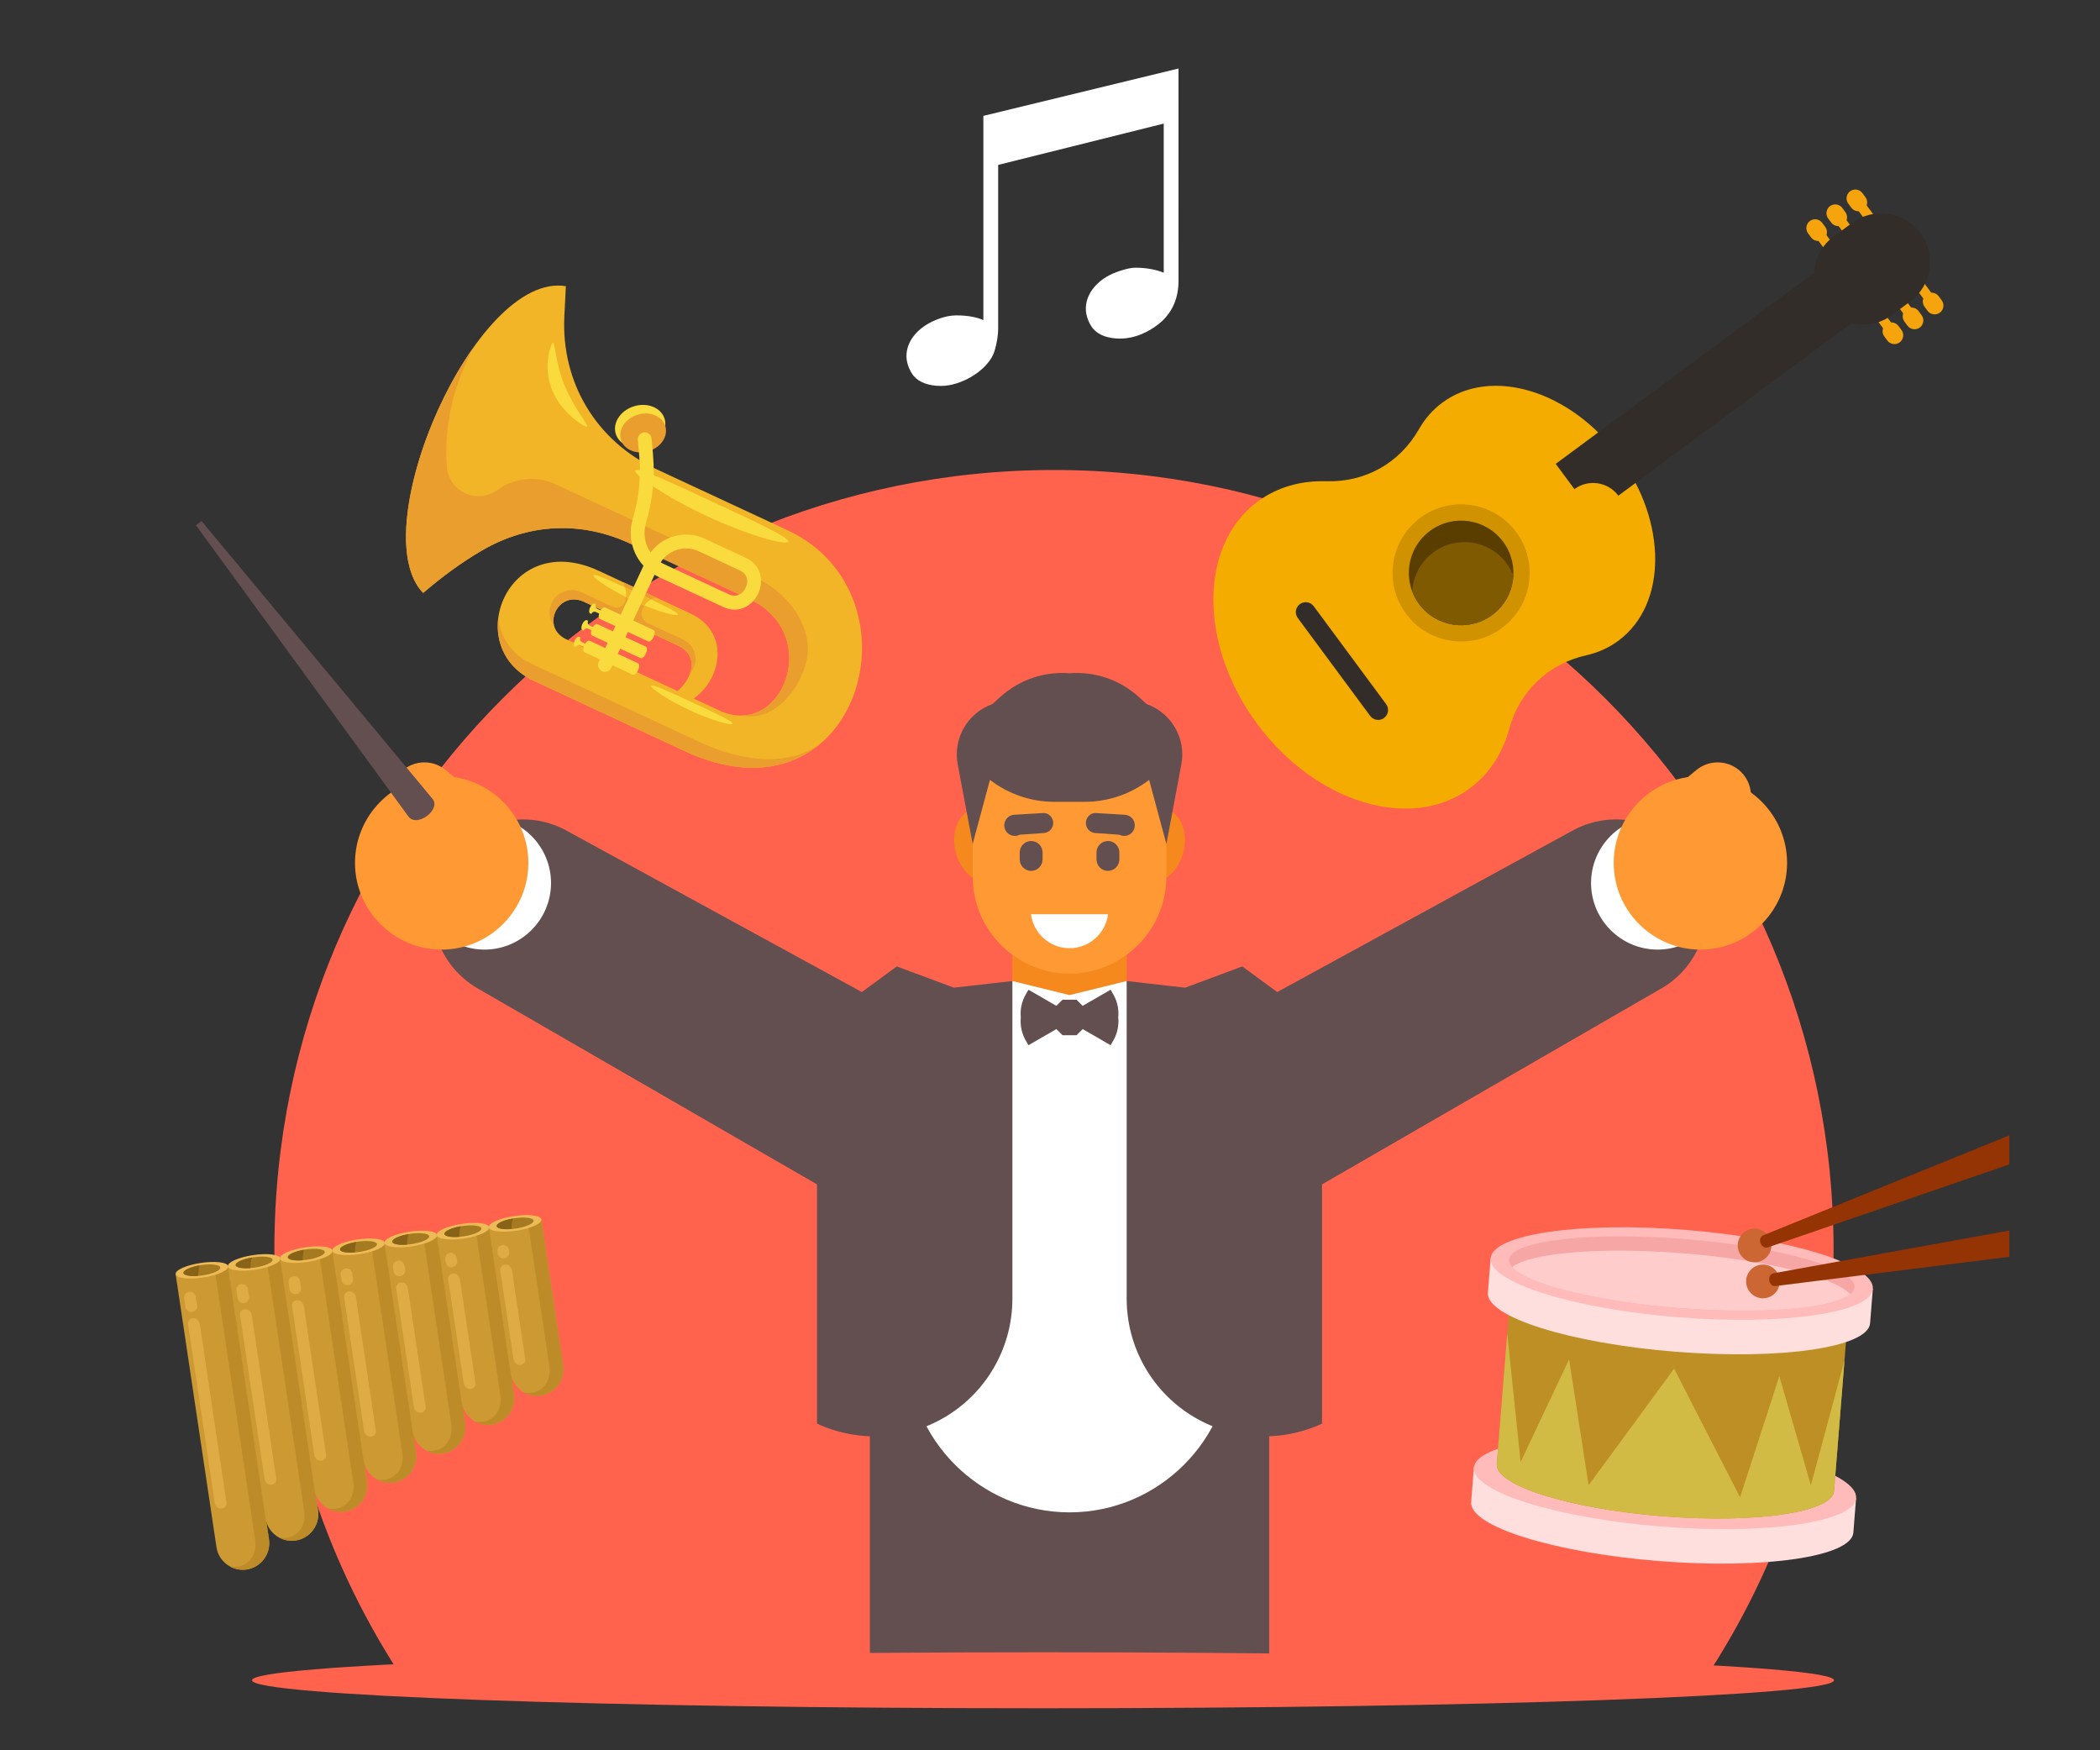 <svg height="250" viewBox="0 0 300 250" width="300" xmlns="http://www.w3.org/2000/svg" xmlns:xlink="http://www.w3.org/1999/xlink"><rect x="0" y="0" width="300" height="250" fill="#333333" stroke="none"/><clipPath id="a"><path clip-rule="evenodd" d="m15.749 238.007h271.301v-228.91h-271.301z"/></clipPath><g clip-path="url(#a)"><g fill-rule="evenodd"><path d="m150.569 67.132c61.51 0 111.373 49.863 111.373 111.372 0 41.643-22.86 77.942-56.71 97.049h-109.326c-33.85-19.108-56.709-55.407-56.709-97.049 0-61.509 49.863-111.372 111.372-111.372z" fill="#ff634d"/><path d="m25.092 181.994 7.502-1.122 5.831 38.995c.309 2.063-1.127 4.004-3.19 4.312-2.063.308-4.003-1.127-4.312-3.19z" fill="#c93"/><path d="m30.651 181.163 1.943-.291 5.831 38.995c.309 2.063-1.127 4.004-3.19 4.312-.852.127-1.684-.043-2.387-.432 2.388.432 3.952-1.464 3.61-3.75z" fill="#bd8b28"/><path d="m28.687 180.389c2.072-.31 3.821-.093 3.907.483.086.577-1.523 1.295-3.595 1.605-2.072.31-3.821.093-3.907-.483-.086-.577 1.523-1.295 3.595-1.605z" fill="#edbb56"/><path d="m28.733 180.7c1.456-.218 2.686-.066 2.747.34.061.405-1.071.911-2.527 1.128-1.456.218-2.686.066-2.747-.34-.061-.405 1.071-.911 2.527-1.128z" fill="#a67a21"/><path d="m28.307 182.242c-1.158.091-2.049-.07-2.1-.414-.058-.386.966-.863 2.323-1.095-.137.482-.213.989-.222 1.509z" fill="#876217"/><path d="m27.574 188.279 0-0c.456-.068.894.363.963.823l3.817 25.528c.069.46-.257.782-.713.85l-0.0 0c-.456.068-.894-.363-.963-.823l-3.817-25.528c-.069-.46.257-.782.713-.85z" fill="#deab45"/><path d="m27.012 184.522 0-0c.454-.057.88.266.947.718l.184 1.228c.068.452-.248.869-.701.926l-0.0 0c-.453.057-.88-.266-.947-.718l-.184-1.228c-.068-.452.248-.869.701-.926z" fill="#deab45"/><path d="m32.55 180.879c2.501-.374 5.001-.748 7.502-1.122 1.266 8.466 4.113 27.504 5.378 35.97.308 2.063-1.127 4.003-3.19 4.312-2.063.309-4.003-1.127-4.312-3.19-1.266-8.466-4.113-27.504-5.378-35.97z" fill="#c93"/><path d="m38.109 180.048c.648-.097 1.295-.194 1.943-.291 1.266 8.466 4.113 27.504 5.378 35.97.308 2.063-1.127 4.003-3.19 4.312-.852.127-1.683-.043-2.387-.432 2.388.432 3.952-1.464 3.611-3.75-1.258-8.412-4.097-27.397-5.354-35.809z" fill="#bd8b28"/><path d="m36.145 179.274c2.072-.31 3.821-.093 3.907.483.086.577-1.523 1.295-3.595 1.605-2.072.31-3.821.093-3.907-.483-.086-.577 1.523-1.295 3.595-1.605z" fill="#edbb56"/><path d="m36.191 179.584c1.456-.218 2.686-.066 2.747.34.061.405-1.071.911-2.527 1.128-1.456.218-2.686.066-2.747-.34-.061-.405 1.071-.911 2.527-1.128z" fill="#a67a21"/><path d="m35.764 181.127c-1.157.091-2.049-.07-2.1-.414-.058-.386.966-.863 2.322-1.095-.137.482-.213.989-.222 1.509z" fill="#876217"/><path d="m35.007 187.003c.46-.017.894.363.963.823.639 4.271 2.858 19.115 3.497 23.386.069.46-.253.832-.713.849-.46.017-.894-.363-.963-.823-.639-4.271-2.858-19.115-3.497-23.386-.069-.46.253-.832.713-.85z" fill="#deab45"/><path d="m34.47 183.407c.453-.059.88.266.948.718.053.356.106.711.16 1.067.068.452-.248.867-.702.926-.453.059-.88-.266-.948-.718-.053-.356-.106-.711-.16-1.067-.068-.452.248-.867.702-.926z" fill="#deab45"/><path d="m40.007 179.764c2.501-.374 5.001-.748 7.502-1.122 1.115 7.457 3.811 25.487 4.926 32.944.308 2.063-1.127 4.004-3.19 4.312-2.063.308-4.003-1.127-4.312-3.19-1.115-7.457-3.811-25.487-4.926-32.944z" fill="#c93"/><path d="m45.566 178.933c.648-.097 1.295-.194 1.943-.291 1.115 7.457 3.811 25.487 4.926 32.944.308 2.063-1.127 4.004-3.19 4.312-.852.127-1.683-.043-2.387-.432 2.388.432 3.952-1.464 3.611-3.75-1.107-7.403-3.795-25.379-4.902-32.783z" fill="#bd8b28"/><path d="m43.602 178.159c2.072-.31 3.821-.093 3.907.483.086.577-1.523 1.295-3.595 1.605-2.072.31-3.821.093-3.907-.483-.086-.577 1.523-1.295 3.595-1.605z" fill="#edbb56"/><path d="m43.649 178.469c1.456-.218 2.686-.066 2.747.34.061.405-1.071.911-2.527 1.128-1.456.218-2.686.066-2.747-.34-.061-.405 1.071-.911 2.527-1.128z" fill="#a67a21"/><path d="m43.222 180.012c-1.158.091-2.049-.07-2.101-.414-.058-.386.966-.863 2.323-1.095-.137.482-.213.989-.222 1.509z" fill="#876217"/><path d="m42.441 185.727c0-0.0 0-0.0 0-0.0.459-.028.894.363.963.823.532 3.557 2.645 17.686 3.176 21.242.069.46-.254.822-.713.85 0 0 0 0-0.0 0-.459.028-.894-.363-.963-.823-.532-3.557-2.645-17.686-3.176-21.243-.069-.46.254-.822.713-.85z" fill="#deab45"/><path d="m41.927 182.292c0-0.0 0-0.0 0-0.0.453-.061.88.266.947.718.045.302.09.604.135.906.068.452-.249.865-.701.926 0 0 0 0-0.0 0-.453.061-.88-.266-.947-.718-.045-.302-.09-.604-.135-.906-.068-.452.248-.865.701-.926z" fill="#deab45"/><path d="m47.465 178.649c2.501-.374 5.001-.748 7.502-1.122.964 6.448 3.509 23.469 4.473 29.917.309 2.063-1.127 4.004-3.19 4.312-2.063.308-4.003-1.127-4.312-3.19-.964-6.448-3.509-23.469-4.473-29.917z" fill="#c93"/><path d="m53.024 177.818c.648-.097 1.295-.194 1.943-.291.964 6.448 3.509 23.469 4.473 29.917.309 2.063-1.127 4.004-3.19 4.312-.852.127-1.683-.043-2.387-.432 2.388.432 3.952-1.464 3.611-3.75-.956-6.395-3.493-23.362-4.45-29.757z" fill="#bd8b28"/><path d="m51.06 177.044c2.072-.31 3.821-.093 3.907.483.086.577-1.523 1.295-3.595 1.605-2.072.31-3.821.093-3.907-.483-.086-.577 1.523-1.295 3.595-1.605z" fill="#edbb56"/><path d="m51.106 177.354c1.456-.218 2.686-.066 2.747.34.061.405-1.071.911-2.527 1.128-1.456.218-2.686.066-2.747-.34-.061-.405 1.071-.911 2.527-1.128z" fill="#a67a21"/><path d="m50.68 178.896c-1.158.091-2.049-.07-2.101-.414-.058-.386.966-.863 2.322-1.095-.137.482-.213.989-.222 1.509z" fill="#876217"/><path d="m49.875 184.45c.458-.038.894.363.963.823.425 2.842 2.431 16.257 2.856 19.099.069.46-.255.812-.713.85-.458.038-.894-.363-.963-.823-.425-2.842-2.431-16.257-2.856-19.099-.069-.46.255-.812.713-.85z" fill="#deab45"/><path d="m49.385 181.177c.453-.062.88.266.947.718.037.248.074.497.111.745.068.452-.249.864-.702.926-.453.062-.88-.266-.948-.718-.037-.248-.074-.496-.111-.745-.068-.452.249-.864.702-.926z" fill="#deab45"/><path d="m54.923 177.534c2.501-.374 5.001-.748 7.502-1.122.813 5.44 3.208 21.452 4.021 26.891.309 2.063-1.127 4.004-3.19 4.312-2.063.309-4.004-1.127-4.312-3.19-.813-5.439-3.208-21.452-4.021-26.891z" fill="#c93"/><path d="m60.482 176.703c.648-.097 1.296-.194 1.943-.291.813 5.44 3.208 21.452 4.021 26.891.309 2.063-1.127 4.004-3.19 4.312-.852.127-1.684-.043-2.387-.432 2.388.432 3.952-1.464 3.61-3.75-.805-5.386-3.192-21.345-3.997-26.731z" fill="#bd8b28"/><path d="m58.518 175.929c2.072-.31 3.821-.093 3.907.483.086.577-1.523 1.295-3.595 1.605-2.072.31-3.821.093-3.907-.483-.086-.577 1.523-1.295 3.595-1.605z" fill="#edbb56"/><path d="m58.564 176.239c1.456-.218 2.686-.066 2.747.34.061.405-1.071.911-2.527 1.128-1.456.218-2.686.066-2.747-.34-.061-.405 1.071-.911 2.527-1.128z" fill="#a67a21"/><path d="m58.137 177.781c-1.158.091-2.049-.07-2.1-.414-.058-.386.966-.863 2.322-1.095-.137.482-.213.989-.222 1.509z" fill="#876217"/><path d="m57.308 183.174c.458-.048.894.363.963.823.318 2.128 2.217 14.829 2.535 16.956.069.46-.255.802-.713.85-.458.048-.894-.363-.963-.823-.318-2.128-2.217-14.829-2.535-16.957-.069-.46.255-.802.713-.85z" fill="#deab45"/><path d="m56.843 180.062c.453-.064.88.266.947.718.029.195.058.389.087.584.068.452-.249.862-.702.926-.453.064-.88-.266-.947-.718-.029-.194-.058-.389-.087-.584-.068-.452.249-.862.702-.926z" fill="#deab45"/><path d="m62.38 176.419c2.501-.374 5.002-.748 7.502-1.122.663 4.431 2.906 19.435 3.569 23.866.308 2.063-1.127 4.003-3.19 4.312-2.063.308-4.004-1.127-4.312-3.19-.663-4.431-2.906-19.435-3.569-23.866z" fill="#c93"/><path d="m67.939 175.588c.648-.097 1.295-.194 1.943-.291.663 4.431 2.906 19.435 3.569 23.866.308 2.063-1.127 4.003-3.19 4.312-.852.127-1.683-.043-2.387-.432 2.388.432 3.952-1.464 3.61-3.75-.655-4.377-2.89-19.327-3.545-23.705z" fill="#bd8b28"/><path d="m65.975 174.814c2.072-.31 3.821-.093 3.907.483.086.577-1.523 1.295-3.595 1.605-2.072.31-3.821.093-3.907-.483-.086-.577 1.523-1.295 3.595-1.605z" fill="#edbb56"/><path d="m66.022 175.124c1.456-.218 2.686-.066 2.747.34.061.405-1.071.911-2.527 1.128-1.456.218-2.686.066-2.747-.34-.061-.405 1.071-.911 2.527-1.128z" fill="#a67a21"/><path d="m65.595 176.666c-1.157.091-2.049-.07-2.1-.414-.058-.386.966-.863 2.323-1.095-.137.482-.213.989-.222 1.509z" fill="#876217"/><path d="m64.742 181.898c.457-.058.894.363.963.823.211 1.414 2.004 13.4 2.215 14.814.069.46-.256.792-.713.85-.457.058-.894-.363-.963-.823-.211-1.414-2.004-13.4-2.215-14.814-.069-.46.256-.792.713-.85z" fill="#deab45"/><path d="m64.3 178.946c.452-.066.88.266.947.718.021.141.042.282.063.423.068.452-.249.86-.702.926-.452.066-.88-.266-.948-.718-.021-.141-.042-.282-.063-.423-.068-.452.249-.86.702-.926z" fill="#deab45"/><path d="m69.838 175.304 7.502-1.122 3.116 20.84c.308 2.063-1.127 4.003-3.19 4.312-2.063.308-4.004-1.127-4.312-3.19z" fill="#c93"/><path d="m75.397 174.472 1.943-.291 3.116 20.84c.308 2.063-1.127 4.003-3.19 4.312-.852.127-1.684-.043-2.388-.432 2.388.432 3.952-1.464 3.611-3.75z" fill="#bd8b28"/><path d="m73.433 173.699c2.072-.31 3.821-.093 3.907.483.086.577-1.523 1.295-3.595 1.605-2.072.31-3.821.093-3.907-.483-.086-.577 1.523-1.295 3.595-1.605z" fill="#edbb56"/><path d="m73.479 174.009c1.456-.218 2.686-.066 2.747.34.061.405-1.071.911-2.527 1.128-1.456.218-2.686.066-2.747-.34-.061-.405 1.071-.911 2.527-1.128z" fill="#a67a21"/><path d="m73.052 175.551c-1.157.091-2.049-.07-2.1-.414-.058-.386.966-.863 2.323-1.095-.137.482-.213.989-.222 1.509z" fill="#876217"/><path d="m72.175 180.622 0-0c.456-.068.894.363.963.823l1.895 12.671c.069.46-.257.782-.713.85l-0.0 0c-.456.068-.894-.363-.963-.823l-1.895-12.671c-.069-.46.257-.781.713-.85z" fill="#deab45"/><path d="m71.758 177.831 0-0c.452-.068.88.266.947.718l.039.261c.068.452-.249.859-.701.926l-0.0 0c-.452.068-.88-.266-.947-.718l-.039-.261c-.068-.452.249-.858.701-.926z" fill="#deab45"/><path d="m93.443 58.17c-1.655-.77-3.888-.177-4.986 1.325-1.099 1.502-.647 3.345 1.008 4.115 1.655.77 3.887.177 4.986-1.325 1.099-1.502.648-3.345-1.008-4.115z" fill="#fadb3d"/><path d="m93.686 59.368c-1.504-.7-3.531-.161-4.529 1.204-.998 1.365-.588 3.038.915 3.738 1.504.7 3.531.161 4.529-1.204.998-1.365.588-3.038-.915-3.738z" fill="#e99e2e"/><path d="m80.84 40.88-.217 4.248c-.486 9.503 4.566 17.892 13.192 21.908l18.666 8.689c19.865 9.247 10.244 43.15-14.685 31.546l-21.379-9.952c-10.691-4.77-4.014-21.902 9.136-15.781l13.066 6.083c5.703 2.655 4.505 9.33.47 12.16l-2.283-1.063c1.886-1.614 3.314-4.989.029-6.519l-13.492-6.281c-3.612-1.586-6.166 3.57-2.499 5.368l21.854 10.173c9.151 4.26 14.943-10.961 4.391-15.873l-17.055-7.939c-7.001-3.259-14.487-2.917-21.162.968-2.85 1.659-5.656 3.704-8.425 6.074-8.658-8.963 7.476-45.986 20.394-43.809z" fill="#f3b528"/><path d="m98.232 96.949c.892-1.654.932-3.666-1.397-4.75l-4.692-2.184-4.68-2.179-4.12-1.918c-2.647-1.162-4.726 1.296-4.204 3.4l-.051-.02c-.827-1.18-.759-2.768.166-3.872.925-1.104 2.477-1.449 3.784-.841l4.474 2.083c.343.16.699.166 1.047.018.348-.148.591-.408.714-.766.218-.632.239-1.335.021-2.016l-.236-.734 4.68 2.178c-.853.2-1.567.781-1.937 1.576-.013.028-.025.055-.037.083-.325.762.013 1.646.764 1.995l5.091 2.37c.786.366 1.326.974 1.596 1.798.27.824.195 1.633-.221 2.393l-.76 1.386z" fill="#e99e2e"/><path d="m116.896 106.468c-4.383 3.517-10.917 4.612-19.1.803l-21.379-9.952c-4.154-1.853-5.685-5.572-5.234-9.069.274 2.732 1.941 5.253 4.61 6.496l24.087 11.213c5.018 2.336 11.791 3.917 17.016.51z" fill="#e99e2e"/><path d="m105.998 102.2c7.059-.185 10.302-12.325 1.091-16.613l-17.055-7.939c-7.001-3.259-14.487-2.917-21.162.968-2.85 1.659-5.656 3.704-8.425 6.074-5.668-5.868-.71-23.762 7.015-34.81l-1.128 2.543c-1.98 4.466-2.837 9.348-2.498 14.221.115 1.649 1.116 3.105 2.614 3.802 1.498.697 3.257.526 4.592-.447 2.482-1.809 5.76-2.098 8.52-.751l27.468 12.849c6.147 2.491 9.009 7.938 8.271 11.874-.88 4.698-4.978 9.234-9.304 8.23z" fill="#e99e2e"/><path d="m101.937 71.742c-6.034-2.809-10.927-5.085-11.182-4.536-.255.549 4.223 3.714 10.257 6.523 6.034 2.809 11.339 4.198 11.595 3.65.255-.549-4.636-2.827-10.67-5.636z" fill="#fadb3d"/><path d="m80.635 55.007c-1.348-3.312-1.341-6.178-1.642-6.056-.301.123-1.466 3.46-.118 6.773 1.348 3.312 4.7 5.344 5.001 5.221.301-.123-1.892-2.626-3.241-5.938z" fill="#fadb3d"/><path d="m98.991 100.375c-3.217-1.497-5.825-2.711-5.961-2.418-.136.292 2.251 1.98 5.468 3.478 3.217 1.497 6.045 2.238 6.181 1.946.136-.293-2.471-1.507-5.688-3.005z" fill="#fadb3d"/><path d="m90.947 84.671c-3.333-1.552-6.035-2.809-6.176-2.505-.141.303 2.333 2.051 5.666 3.603 3.333 1.552 6.263 2.319 6.404 2.016.141-.303-2.56-1.562-5.893-3.113z" fill="#fadb3d"/><path d="m90.947 84.671c-.573-.267-1.128-.525-1.654-.768.147.457.185.925.129 1.374.327.164.666.329 1.014.491.556.259 1.1.495 1.622.709.248-.35.571-.639.943-.846-.64-.302-1.333-.624-2.055-.961z" fill="#f3b528"/><path d="m85.526 94.556c-.231.496-.016 1.085.48 1.315.496.231 1.085.016 1.316-.48l6.189-13.295c.201.119.409.229.625.329l9.156 4.262c1.632.76 3.113.321 4.128-.651.38-.364.687-.798.906-1.267.218-.469.353-.984.387-1.509.09-1.402-.527-2.818-2.159-3.578l-5.889-2.742c-1.571-.731-3.294-.755-4.807-.203-1.144.417-2.167 1.163-2.915 2.18-.168-.245-.314-.504-.435-.774-.475-1.061-.576-2.291-.214-3.492.47-1.558.79-3.165.958-4.798.167-1.621.18-3.259.036-4.892l.002-.003-.203-2.302c-.049-.543-.529-.945-1.072-.896-.543.049-.945.529-.896 1.072l.203 2.302.002-0c.133 1.51.121 3.022-.033 4.515-.153 1.493-.451 2.976-.889 4.43-.504 1.671-.36 3.389.305 4.874.303.677.714 1.304 1.221 1.857zm8.86-14.245c.52-.808 1.284-1.396 2.147-1.711 1.037-.378 2.218-.362 3.293.138l5.889 2.742c.773.36 1.067 1.011 1.025 1.65-.017.27-.091.544-.212.805-.121.26-.284.494-.479.68-.463.443-1.15.638-1.923.278l-9.156-4.262c-.204-.095-.399-.202-.585-.32z" fill="#fadb3d"/><path d="m86.478 86.782 6.865 3.196c.544.253-.215 1.883-.759 1.63l-6.865-3.196c-.543-.253.215-1.883.759-1.63z" fill="#fadb3d"/><path d="m84.976 86.221.166.077-.032.068c-.104.223-.007.489.216.593l1.377.641-.212.456-1.377-.641c-.223-.104-.489-.006-.593.216l-.032.068-.166-.077c-.467-.217.185-1.619.652-1.402z" fill="#fadb3d"/><path d="m85.371 89.159c2.288 1.065 4.577 2.13 6.865 3.196.544.253-.215 1.883-.759 1.63-2.288-1.065-4.577-2.13-6.865-3.196-.543-.253.216-1.883.759-1.63z" fill="#fadb3d"/><path d="m83.869 88.599c.055.026.111.052.166.077-.011.023-.021.046-.032.068-.104.223-.007.489.216.593.459.214.918.428 1.377.641-.071.152-.141.304-.212.456-.459-.214-.918-.427-1.377-.641-.223-.104-.489-.006-.593.216-.011.023-.021.046-.032.068-.055-.026-.111-.052-.166-.077-.467-.218.185-1.619.652-1.402z" fill="#fadb3d"/><path d="m84.264 91.536 6.865 3.196c.543.253-.215 1.883-.759 1.63l-6.865-3.196c-.543-.253.215-1.883.759-1.63z" fill="#fadb3d"/><path d="m82.762 90.976.166.077-.032.068c-.104.223-.006.489.216.593l1.377.641-.212.456-1.377-.641c-.223-.104-.489-.007-.593.216l-.032.068-.166-.077c-.467-.217.185-1.619.652-1.402z" fill="#fadb3d"/><path d="m165.879 115.523c2.194 0 3.69 2.356 3.343 5.264-.347 2.907-2.406 5.264-4.601 5.264-2.193 0-3.69-2.357-3.343-5.264.347-2.907 2.407-5.264 4.6-5.264zm-26.178 0c-2.194 0-3.691 2.356-3.344 5.264.348 2.907 2.407 5.264 4.601 5.264 2.194 0 3.691-2.357 3.344-5.264-.347-2.907-2.407-5.264-4.6-5.264z" fill="#f5891e"/><path d="m124.266 286.857h57.05v-87.452h-57.05z" fill="#634f4f"/><path d="m129.629 144.254 14.998-4.129h16.327l14.998 4.129v48.601c0 12.739-10.423 23.162-23.162 23.162-12.739 0-23.162-10.423-23.162-23.162z" fill="#fff"/><path d="m123.119 141.697 4.992-3.66 8.163 3.037 8.353-.949v45.374c0 6.706-3.418 12.95-9.068 16.563-5.65 3.613-12.752 4.096-18.84 1.283v-34.173l-48.471-27.985c-6.085-3.513-8.254-11.24-4.886-17.406 3.367-6.167 11.041-8.519 17.285-5.298z" fill="#634f4f"/><path d="m182.463 141.697-4.992-3.66-8.164 3.037-8.353-.949v45.374c0 6.706 3.418 12.95 9.069 16.563 5.65 3.613 12.752 4.096 18.839 1.283v-34.173l48.472-27.985c6.085-3.513 8.254-11.24 4.886-17.406-3.368-6.167-11.041-8.519-17.286-5.298z" fill="#634f4f"/><path d="m56.962 110.616c1.669-2.018 4.683-2.303 6.701-.635l5.146 4.256c2.018 1.669 2.303 4.684.635 6.701-1.668 2.018-4.684 2.303-6.701.635l-5.146-4.256c-2.018-1.669-2.303-4.684-.635-6.701z" fill="#f93"/><path d="m69.209 135.635c5.238 0 9.51-4.272 9.51-9.51 0-5.238-4.272-9.51-9.51-9.51-5.238 0-9.51 4.272-9.51 9.51 0 5.238 4.272 9.51 9.51 9.51z" fill="#fff"/><path d="m63.098 135.636c6.821 0 12.384-5.563 12.384-12.384 0-6.821-5.563-12.383-12.384-12.383-6.821 0-12.384 5.563-12.384 12.383 0 6.821 5.563 12.384 12.384 12.384z" fill="#f93"/><path d="m58.347 116.632-30.351-41.603.807-.602 32.975 39.663c1.287 1.549-2.243 4.168-3.43 2.541z" fill="#634f4f"/><path d="m152.79 142.79h-.999l-.879.879-3.989-2.303-.386.67c-.575.996-.822 2.148-.707 3.293-.115 1.145.132 2.297.707 3.293l.386.67 3.989-2.303.879.879h.999 1l.879-.879 3.989 2.303.386-.67c.575-.996.823-2.149.707-3.293.116-1.145-.132-2.297-.707-3.293l-.386-.67-3.989 2.303-.879-.879z" fill="#634f4f"/><path d="m249.049 110.616c-1.668-2.018-4.683-2.303-6.701-.635l-5.146 4.256c-2.017 1.669-2.303 4.684-.634 6.701 1.669 2.018 4.684 2.303 6.702.635l5.146-4.256c2.017-1.669 2.303-4.684.633-6.701z" fill="#f93"/><path d="m236.803 135.635c5.238 0 9.51-4.272 9.51-9.51 0-5.238-4.272-9.51-9.51-9.51-5.239 0-9.51 4.272-9.51 9.51 0 5.238 4.271 9.51 9.51 9.51z" fill="#fff"/><path d="m242.913 135.636c6.821 0 12.384-5.563 12.384-12.384 0-6.821-5.563-12.383-12.384-12.383-6.82 0-12.383 5.563-12.383 12.383 0 6.821 5.563 12.384 12.383 12.384z" fill="#f93"/><path d="m144.627 140.125 8.163 2.011 8.164-2.011v-17.629h-16.327z" fill="#f5891e"/><path d="m138.955 105.929h27.67v19.299c0 7.609-6.225 13.835-13.835 13.835h-0c-7.61 0-13.835-6.226-13.835-13.835z" fill="#f93"/><path d="m158.294 130.585c-.344 2.726-2.688 4.852-5.504 4.852-2.816 0-5.159-2.126-5.503-4.852z" fill="#fff"/><path d="m166.626 120.548 2.14-11.37c.696-3.7-1.409-7.356-4.958-8.612l-1.113-1.012c-2.693-2.448-6.277-3.675-9.905-3.39-3.627-.285-7.211.941-9.904 3.39l-1.113 1.012c-3.549 1.256-5.654 4.912-4.957 8.612l2.139 11.37 2.464-9.156c2.638 2.034 5.875 3.136 9.207 3.136h2.164 2.165c3.331 0 6.568-1.102 9.206-3.136z" fill="#634f4f"/><path d="m156.56 116.13 4.131.245c.615.036 1.147.442 1.344 1.026.197.585.019 1.23-.448 1.631-.467.402-1.132.479-1.68.196l-3.456-.245c-.768-.054-1.356-.709-1.327-1.48.029-.771.667-1.42 1.436-1.374z" fill="#634f4f"/><path d="m158.274 120.123h0c.898 0 1.633.735 1.633 1.633v1.002c0 .898-.735 1.633-1.633 1.633h-0c-.898 0-1.632-.735-1.632-1.633v-1.002c0-.898.735-1.633 1.632-1.633z" fill="#634f4f"/><path d="m149.021 116.13-4.131.245c-.615.036-1.147.442-1.344 1.026-.197.585-.02 1.23.448 1.631.467.402 1.133.479 1.68.196l3.456-.245c.769-.054 1.356-.709 1.327-1.48-.03-.771-.667-1.42-1.436-1.374z" fill="#634f4f"/><path d="m147.307 120.123h-0c-.898 0-1.632.735-1.632 1.633v1.002c0 .898.735 1.633 1.632 1.633h0c.898 0 1.633-.735 1.633-1.633v-1.002c0-.898-.735-1.633-1.633-1.633z" fill="#634f4f"/><path d="m236.965 222.97c15.077 1.205 27.523-.612 27.799-4.059l.394-4.927-10.544-.843c-4.56-1.193-10.335-2.148-16.651-2.653-6.316-.505-12.17-.479-16.861-.026l-10.544-.843-.394 4.927c-.276 3.447 11.724 7.218 26.801 8.423z" fill="#ffdede"/><path d="m238.357 205.561c15.037 1.202 27.076 4.986 26.801 8.423-.275 3.438-12.762 5.261-27.799 4.059-15.036-1.202-27.076-4.986-26.801-8.423.275-3.437 12.763-5.261 27.799-4.059z" fill="#ffbaba"/><path d="m237.477 216.565c13.304 1.063 24.286-.54 24.529-3.581l2.035-25.456c-16.081-1.285-32.096-2.565-48.177-3.851l-2.035 25.456c-.243 3.041 10.345 6.369 23.649 7.432z" fill="#bd8f24"/><path d="m237.477 216.565c13.304 1.063 24.286-.54 24.529-3.581l1.493-18.677-4.803 17.839-4.508-15.584-5.607 17.305-9.418-18.384-12.219 16.654-2.787-17.976-6.927 14.67-1.908-18.376-1.493 18.677c-.243 3.041 10.345 6.369 23.649 7.432z" fill="#d1bb45"/><path d="m239.355 193.072c15.077 1.205 27.523-.612 27.799-4.059l.394-4.927-10.544-.843c-4.56-1.193-10.335-2.148-16.651-2.653-6.316-.505-12.17-.479-16.861-.025l-10.544-.843-.394 4.927c-.275 3.447 11.724 7.218 26.801 8.423z" fill="#ffdede"/><path d="m240.746 175.663c15.037 1.202 27.076 4.986 26.801 8.423-.275 3.438-12.762 5.261-27.799 4.059-15.036-1.202-27.076-4.986-26.801-8.423.275-3.438 12.763-5.261 27.799-4.059z" fill="#ffbaba"/><path d="m240.641 176.976c13.593 1.086 24.503 4.186 24.286 6.9-.217 2.714-11.481 4.041-25.073 2.955-13.593-1.086-24.502-4.186-24.285-6.9.217-2.714 11.48-4.042 25.073-2.955z" fill="#f7a6a6"/><path d="m239.854 186.831c11.875.949 21.924.067 24.459-1.976-2.178-2.419-11.96-4.887-23.834-5.836-11.875-.949-21.924-.067-24.458 1.976 2.178 2.419 11.959 4.886 23.834 5.836z" fill="#fcc"/><path d="m249.471 183.396c-.201-1.313.701-2.541 2.014-2.742 1.314-.201 2.542.701 2.743 2.015.201 1.313-.701 2.542-2.015 2.743-1.314.201-2.542-.701-2.742-2.016z" fill="#c63"/><path d="m253.657 183.691c-1.027.128-1.282-1.644-.28-1.827l43.101-7.813.644 4.202z" fill="#943303"/><path d="m248.4 178.737c-.466-1.244.165-2.63 1.41-3.097 1.244-.466 2.631.165 3.097 1.41.466 1.244-.165 2.631-1.41 3.098-1.245.466-2.632-.165-3.097-1.411z" fill="#c63"/><path d="m252.557 178.167c-.979.336-1.592-1.347-.648-1.73l40.584-16.482 1.491 3.981z" fill="#943303"/><g fill="#f5a40e"><path d="m266.394 28.966 2.075 2.806-1.131.837-2.076-2.806z"/><path d="m266.06 27.581.435.587c.411.556.293 1.348-.263 1.76l-0.0 0c-.556.411-1.348.293-1.759-.263l-.435-.587c-.411-.556-.293-1.348.263-1.76l.001-0c.556-.411 1.348-.293 1.759.264z"/><path d="m263.523 31.09c.692.935 1.384 1.871 2.075 2.806-.377.279-.754.558-1.131.837-.691-.935-1.383-1.871-2.075-2.806.377-.279.754-.558 1.131-.837z"/><path d="m263.188 29.705c.145.196.29.392.435.587.411.556.293 1.348-.263 1.76l-0.0 0c-.556.411-1.348.293-1.76-.264-.145-.196-.289-.392-.434-.588-.411-.556-.293-1.348.263-1.759l-0-0c.556-.412 1.348-.293 1.76.263z"/><path d="m260.651 33.214 2.076 2.806-1.131.837-2.075-2.806z"/><path d="m260.317 31.829.434.587c.411.556.293 1.348-.263 1.759l-0.0 0c-.556.412-1.348.293-1.759-.263l-.435-.587c-.411-.556-.293-1.348.263-1.76.556-.411 1.349-.293 1.76.264z"/><path d="m276.163 42.174-2.075-2.806-1.131.837 2.075 2.806z"/><path d="m277.389 42.899-.435-.588c-.411-.556-1.203-.675-1.76-.263-.556.411-.675 1.203-.263 1.76l.434.588c.412.556 1.203.675 1.76.263l.001-0c.556-.411.675-1.203.263-1.759z"/><path d="m273.291 44.298c-.692-.935-1.384-1.871-2.075-2.806-.377.279-.754.558-1.131.837.692.935 1.384 1.871 2.076 2.806.377-.279.754-.558 1.131-.837z"/><path d="m274.518 45.023c-.145-.196-.29-.392-.435-.587-.412-.556-1.203-.675-1.76-.263-.556.411-.675 1.203-.263 1.76.145.196.29.391.434.587.411.556 1.203.675 1.76.263.556-.411.675-1.203.264-1.76z"/><path d="m270.42 46.422-2.075-2.806-1.131.837 2.076 2.806z"/><path d="m271.646 47.146-.435-.587c-.411-.556-1.203-.675-1.76-.263l0.0 0c-.556.411-.675 1.203-.263 1.759l.434.587c.412.557 1.203.675 1.76.263.556-.412.675-1.203.264-1.76z"/></g><path d="m215.597 104.124c-.943 3.442-2.816 6.401-5.618 8.473-8.414 6.223-22.017 2.097-30.385-9.215-8.367-11.312-8.33-25.528.084-31.751 2.802-2.072 6.179-2.997 9.747-2.891 5.615.167 10.516-2.583 13.299-7.464.836-1.467 1.944-2.745 3.322-3.765 6.985-5.166 18.277-1.741 25.223 7.65 6.946 9.391 6.914 21.191-.07 26.357-1.379 1.019-2.925 1.705-4.573 2.075-5.48 1.232-9.545 5.113-11.03 10.531z" fill="#f5ac00"/><path d="m261.483 37.234 5.336 7.214-35.628 26.352c-1.467-1.984-4.291-2.407-6.275-.939l-2.668-3.607z" fill="#332d2a"/><path d="m274.353 33.295 0.0 0c2.283 3.087 1.625 7.48-1.461 9.763l-2.663 1.969c-3.086 2.283-7.48 1.626-9.763-1.461l-0-0c-2.283-3.087-1.626-7.48 1.461-9.763l2.662-1.969c3.087-2.283 7.48-1.626 9.763 1.461z" fill="#332d2a"/><path d="m216.607 76.008c3.217 4.349 2.299 10.483-2.05 13.7-4.349 3.217-10.483 2.299-13.7-2.051-3.217-4.349-2.299-10.483 2.05-13.7 4.35-3.217 10.483-2.299 13.7 2.051z" fill="#d19200"/><path d="m214.739 77.389c2.454 3.318 1.753 7.997-1.564 10.451-3.318 2.454-7.997 1.754-10.451-1.564-2.454-3.318-1.754-7.997 1.564-10.451 3.318-2.454 7.997-1.754 10.451 1.564z" fill="#593e00"/><path d="m216.192 82.241c-.118 2.145-1.156 4.222-3.018 5.599-3.318 2.454-7.997 1.754-10.451-1.564-.414-.56-.739-1.16-.976-1.781.118-2.144 1.156-4.222 3.018-5.599 3.318-2.454 7.997-1.754 10.451 1.564.415.56.739 1.16.976 1.781z" fill="#805a00"/><path d="m187.675 86.588 10.344 13.985c.463.627.33 1.518-.297 1.981l-0.0 0c-.626.463-1.518.33-1.982-.297l-10.344-13.985c-.463-.627-.33-1.519.297-1.982.627-.463 1.518-.33 1.982.297z" fill="#332d2a"/></g><path d="m168.356 9.786-27.875 6.765v29.17c-.96-.432-2.302-.672-3.79-.672-.912 0-1.871.191-2.926.623-.66.264-1.256.585-1.78.952-.524.367-.975.779-1.344 1.226-.369.447-.654.928-.849 1.432-.194.505-.298 1.033-.298 1.573 0 .504.108 1.031.294 1.529.186.498.45.965.762 1.349.408.456.947.804 1.601 1.038.654.234 1.422.353 2.286.353.708 0 1.457-.129 2.201-.36.744-.231 1.481-.563 2.165-.971s1.315-.89 1.843-1.421c.528-.531.952-1.11 1.228-1.71.384-.864.721-2.543.721-3.742v-23.365l23.652-5.9v21.301c-1.151-.48-2.59-.719-4.077-.719-.912 0-2.639.528-3.742 1.104-1.032.552-1.86 1.271-2.429 2.086-.285.408-.505.84-.654 1.287-.149.447-.227.909-.227 1.377 0 .504.108 1.031.294 1.529.186.498.448.967.76 1.35.408.456.936.803 1.578 1.037.642.234 1.397.355 2.261.355 1.031 0 2.086-.229 3.1-.649 1.014-.42 1.986-1.031 2.85-1.798.792-.744 1.392-1.595 1.793-2.56.402-.966.605-2.046.605-3.245z" fill="#fff"/></g><path d="m262 240c0-2.209-50.592-4-113-4s-113 1.791-113 4 50.592 4 113 4 113-1.791 113-4z" fill="#ff634d" fill-rule="evenodd"/></svg>